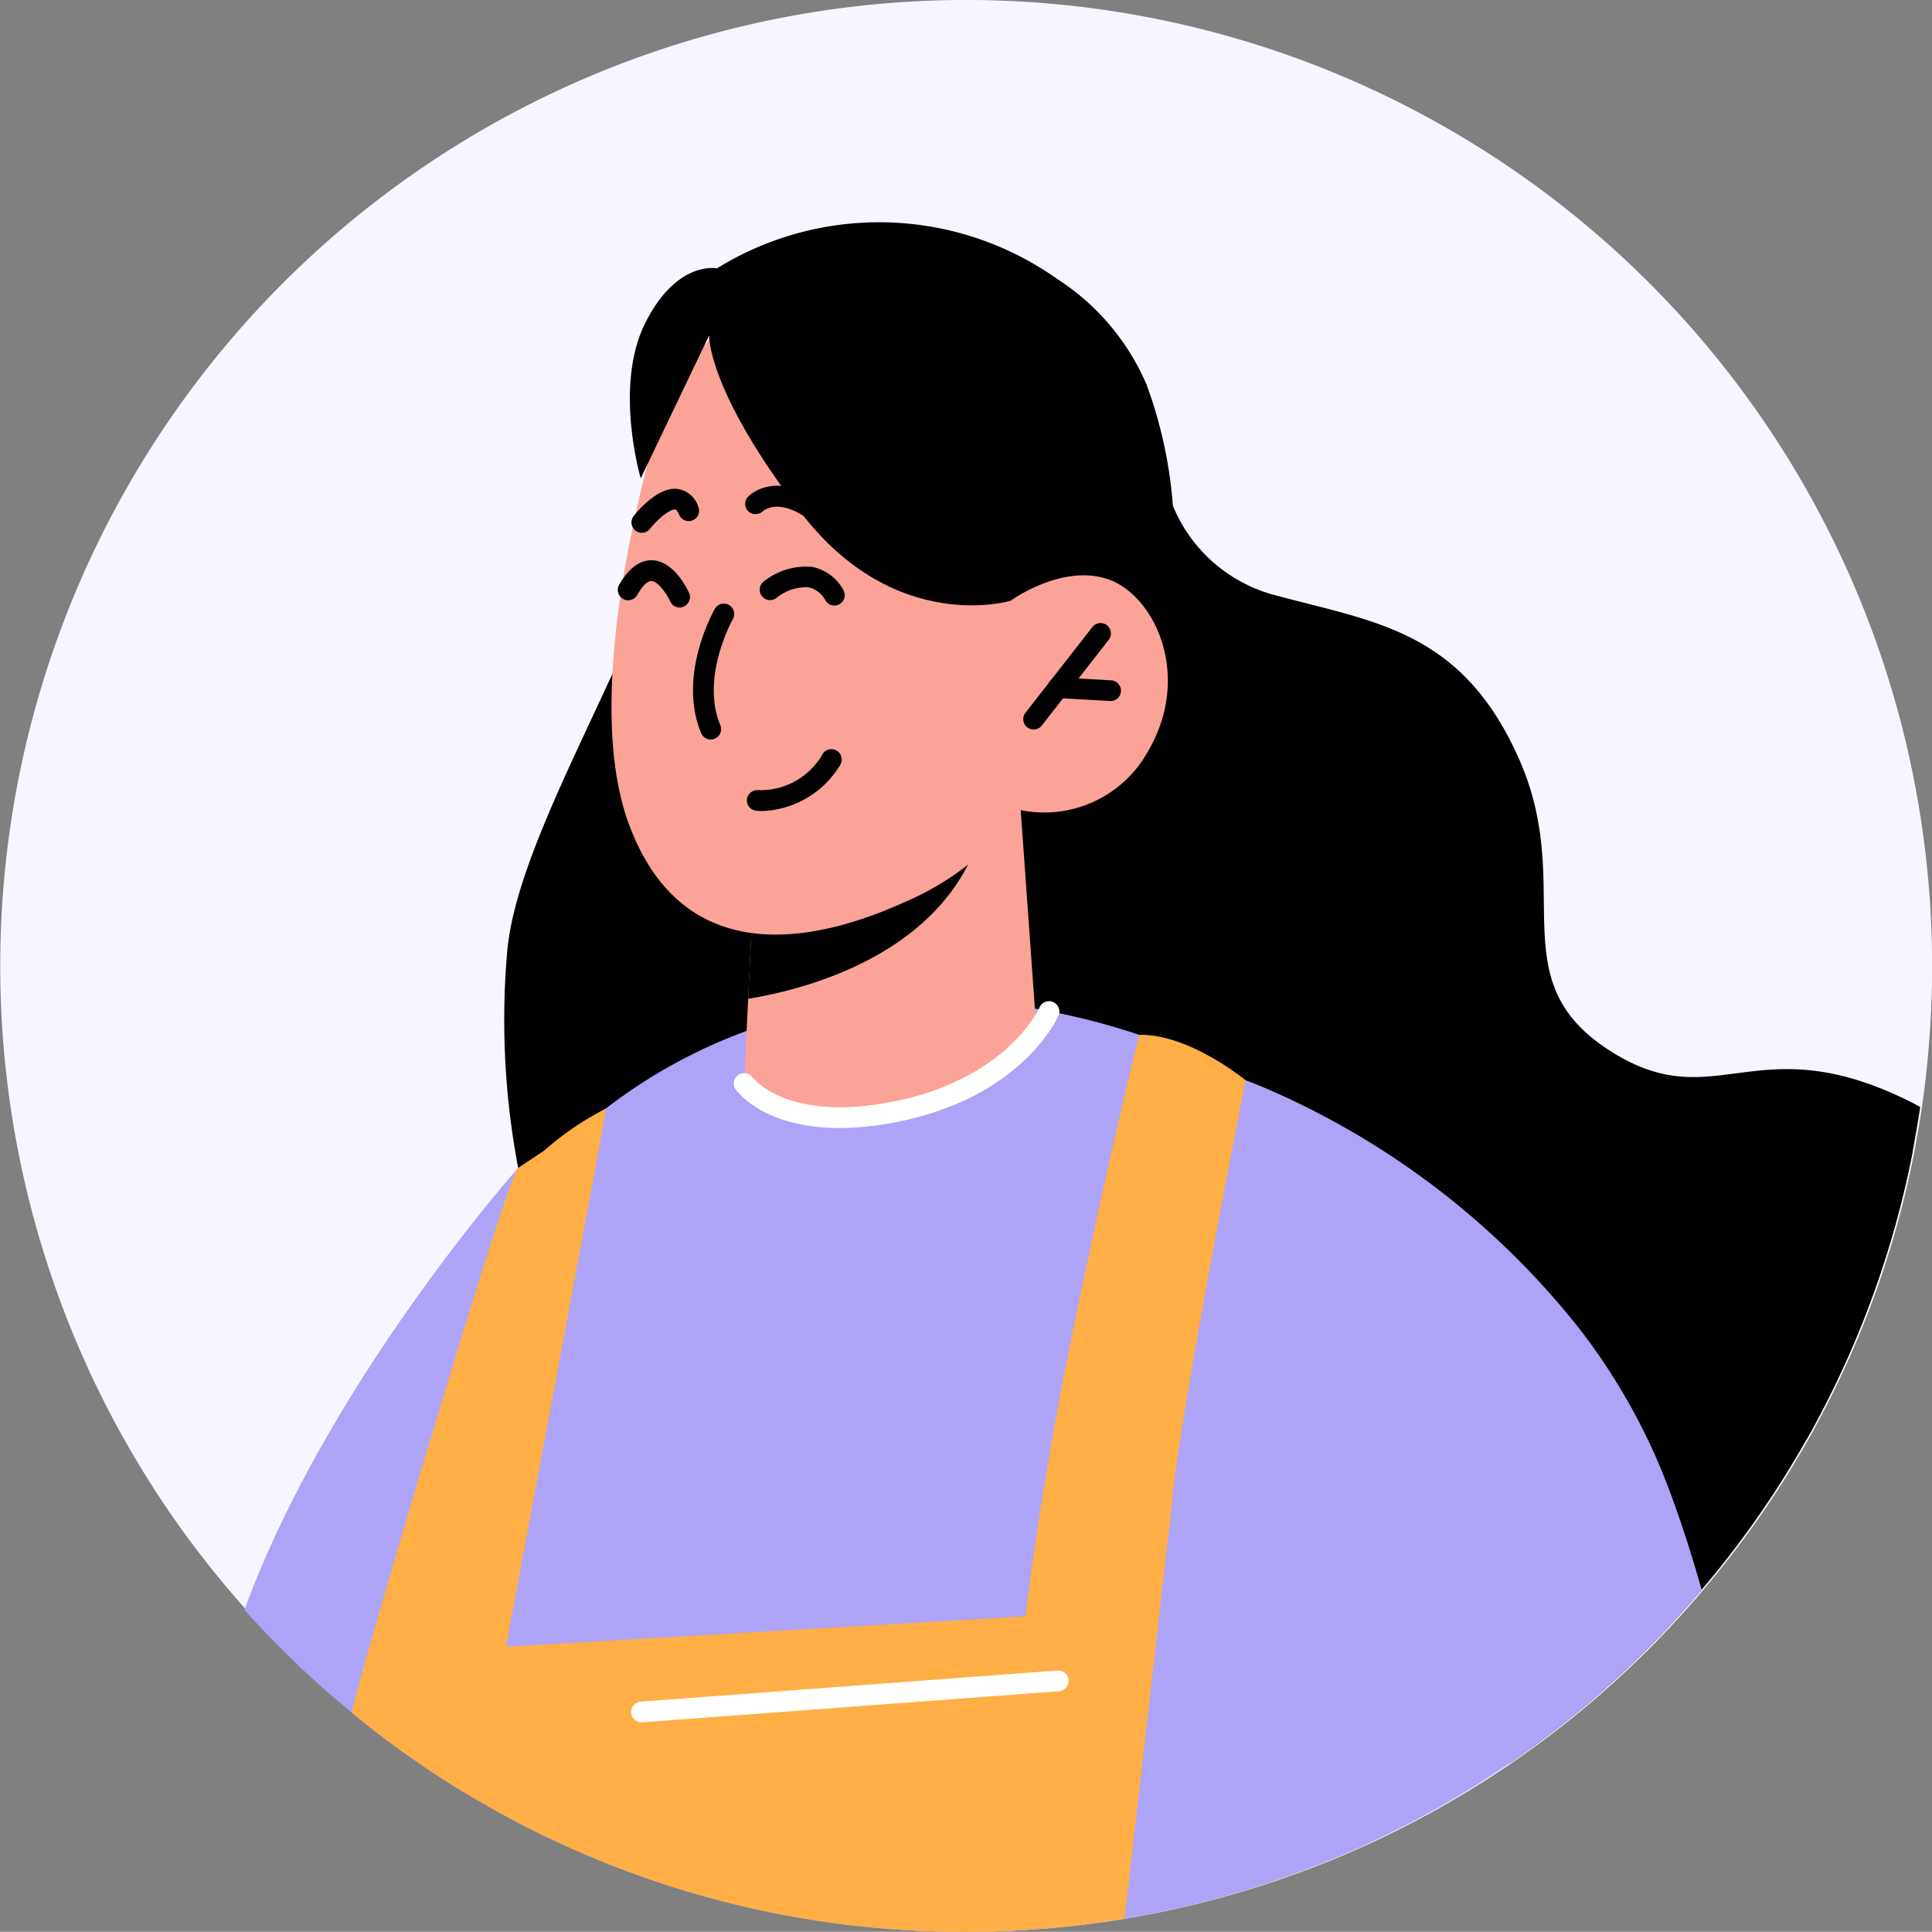 <?xml version="1.0" encoding="UTF-8"?> <svg xmlns="http://www.w3.org/2000/svg" width="93.25" height="93.24" viewBox="0 0 93.25 93.24"><rect x="0" y="0" width="93.25" height="93.24" fill="#808080" stroke="none"/><g id="faq-people-6" transform="translate(-656.445 -274.206)"><g id="Group_56666" data-name="Group 56666"><path id="Path_191947" data-name="Path 191947" d="M749.7,320.826a47.776,47.776,0,0,1-.49,6.81c-.11.74-.24,1.46-.37,2.18a46.263,46.263,0,0,1-10.18,21.12c-.52.62-1.06,1.22-1.61,1.81a46.66,46.66,0,0,1-14.53,10.46,46.791,46.791,0,0,1-11.71,3.6,46.88,46.88,0,0,1-7.73.64,46.351,46.351,0,0,1-23.42-6.3c-1.17-.67-2.3-1.4-3.4-2.18-.11-.08-.23-.16-.34-.24-.78-.56-1.55-1.15-2.29-1.76a1.058,1.058,0,0,1-.12-.1,45.772,45.772,0,0,1-5.18-4.96q-1.485-1.665-2.82-3.47a46.622,46.622,0,1,1,84.19-27.61Z" fill="#f7f5ff"></path></g><g id="Group_56667" data-name="Group 56667"><path id="Path_191948" data-name="Path 191948" d="M681.455,330.576l-5.27,28.31-.01.08c-.11-.08-.23-.16-.34-.24-.78-.56-1.55-1.15-2.29-1.76a1.064,1.064,0,0,1-.12-.1,45.772,45.772,0,0,1-5.18-4.96C672.258,340.9,681.455,330.576,681.455,330.576Z" fill="#ada4f7"></path></g><g id="Group_56669" data-name="Group 56669"><g id="Group_56668" data-name="Group 56668"><path id="Path_191949" data-name="Path 191949" d="M748.755,329.816a46.261,46.261,0,0,1-10.18,21.12c-.52.62-1.06,1.22-1.61,1.81a46.429,46.429,0,0,1-7.68,6.58,50.372,50.372,0,0,1-7.65-1.15c-1.57-.35-3.14-.77-4.7-1.24-1.71-.52-3.4-1.1-5.07-1.72-2.43-.9-4.79-1.9-7.05-2.93a136.038,136.038,0,0,1-20.15-11.48,34.094,34.094,0,0,1-1.63-4.1,44.218,44.218,0,0,1-1.26-4.53c-.04-.17-.08-.35-.11-.52a.41.41,0,0,0-.02-.06c-.06-.33-.13-.67-.19-1.02a38.288,38.288,0,0,1-.53-10.44c.32-3.57,2.7-8.25,5.09-13.43.73-1.62,1.46-3.25,2.13-4.92.45-1.11.87-2.23,1.24-3.36a32.96,32.96,0,0,0,1.57-6.62,14.347,14.347,0,0,0,.15-1.57,19.777,19.777,0,0,0-.05-3.08,14.87,14.87,0,0,1,16.41.51,11.39,11.39,0,0,1,4.31,5.08,21.467,21.467,0,0,1,1.28,5.87c.35,2.78.78,5.21,3.56,6.63,6.31,3.24,12.36,7.06,12.11,13.54s3.35,14.07,8.48,10.48C740.265,327.126,744.935,327.556,748.755,329.816Z"></path></g></g><g id="Group_56670" data-name="Group 56670"><path id="Path_191950" data-name="Path 191950" d="M717.035,365.286a45.345,45.345,0,0,1-6.31,1.52,46.879,46.879,0,0,1-7.73.64,46.352,46.352,0,0,1-23.42-6.3c-1.17-.67-2.3-1.4-3.4-2.18-.11-.08-.23-.16-.34-.24-.78-.56-1.55-1.15-2.29-1.76.19-1.52.41-3.02.65-4.51.02-.13.05-.27.07-.4.26-1.55.56-3.07.89-4.56.01-.07.03-.13.04-.19a50.872,50.872,0,0,1,3.94-11.67,24.947,24.947,0,0,1,2.51-4.04c.1-.13.21-.26.31-.39a16.773,16.773,0,0,1,1.56-1.67c.7-.65,1.4-1.24,2.11-1.79.04-.02.07-.03.08-.05a25.472,25.472,0,0,1,6.77-3.73,27.2,27.2,0,0,1,13.92-1.08c.24.04.47.08.69.13a33.282,33.282,0,0,1,4.35,1.14,28.889,28.889,0,0,1,5.13,2.19l.37,30.59Z" fill="#ada4f7"></path></g><g id="Group_56672" data-name="Group 56672"><g id="Group_56671" data-name="Group 56671"><path id="Path_191951" data-name="Path 191951" d="M749.125,327.636c-.11.74-.24,1.46-.37,2.18a46.354,46.354,0,0,1-5.1,13.84,115.065,115.065,0,0,1-11.12-5.51c-6.12-3.35-11.45-6.67-11.45-6.67l-2.03-4.05-7.96-15.9-2.02-4.04-.63-1.27-1.88-3.74-.37-.74-.19-.39-1.45-2.89,1.29-1.02c.01,0,1.26-1,1.26-1l4.67-3.69a15.1,15.1,0,0,0,1.28,5.87,7.351,7.351,0,0,0,4.76,4.27c4.86,1.34,9.16,1.65,11.95,7.96,2.74,6.18-.92,10.59,4.27,14s7.04-1.2,14.52,2.49Q748.855,327.486,749.125,327.636Z"></path></g></g><g id="Group_56676" data-name="Group 56676"><g id="Group_56675" data-name="Group 56675"><g id="Group_56674" data-name="Group 56674"><g id="Group_56673" data-name="Group 56673"><path id="Path_191952" data-name="Path 191952" d="M705.71,313.3l.759,10.62s-1.7,3.19-7.875,4.138c-4.6.707-6.237-1.566-6.237-1.566l.458-9.373,11.043-3.269Z" fill="#fca397"></path></g></g></g></g><g id="Group_56680" data-name="Group 56680"><g id="Group_56679" data-name="Group 56679"><g id="Group_56678" data-name="Group 56678"><g id="Group_56677" data-name="Group 56677"><path id="Path_191953" data-name="Path 191953" d="M703.858,313.854a3.485,3.485,0,0,1-.236,1.047c-2,5.475-8.413,7.083-11.069,7.513l.262-5.291Z"></path></g></g></g></g><g id="Group_56684" data-name="Group 56684"><g id="Group_56683" data-name="Group 56683"><g id="Group_56682" data-name="Group 56682"><g id="Group_56681" data-name="Group 56681"><path id="Path_191954" data-name="Path 191954" d="M688.719,293.084s-4.623,13.714-1.9,20.955,9.386,5.485,13.307,3.7a13.434,13.434,0,0,0,5.584-4.431,5.725,5.725,0,0,0,6.113-2.782c2.222-3.734.315-7.635-1.924-8.372s-4.669,1.044-4.669,1.044l1.678-4.014S696.75,280.4,688.719,293.084Z" fill="#fca397"></path></g></g></g></g><g id="Group_56688" data-name="Group 56688"><g id="Group_56687" data-name="Group 56687"><g id="Group_56686" data-name="Group 56686"><g id="Group_56685" data-name="Group 56685"><path id="Path_191955" data-name="Path 191955" d="M705.232,303.2s-5.565,1.694-10.119-4.242-4.442-8.564-4.442-8.564l-3.3,6.9s-1.315-4.437.215-7.494,3.465-2.641,3.465-2.641l12.817,1.917,4.266,9.713Z"></path></g></g></g></g><g id="Group_56689" data-name="Group 56689"><path id="Path_191956" data-name="Path 191956" d="M693.24,313.352a2.23,2.23,0,0,1-.322-.02.5.5,0,0,1-.418-.57.511.511,0,0,1,.567-.419,3.446,3.446,0,0,0,3.095-1.763.5.5,0,0,1,.821.572A4.586,4.586,0,0,1,693.24,313.352Z"></path></g><g id="Group_56690" data-name="Group 56690"><path id="Path_191957" data-name="Path 191957" d="M690.749,309.9a.5.5,0,0,1-.462-.308c-1.152-2.776.586-5.866.661-6a.5.5,0,0,1,.869.5c-.017.027-1.568,2.8-.606,5.117a.5.5,0,0,1-.27.653A.48.48,0,0,1,690.749,309.9Z"></path></g><g id="Group_56691" data-name="Group 56691"><path id="Path_191958" data-name="Path 191958" d="M696.716,303.432a.5.5,0,0,1-.426-.238,1.235,1.235,0,0,0-.839-.646,2.313,2.313,0,0,0-1.521.511.5.5,0,0,1-.633-.776,3.275,3.275,0,0,1,2.32-.72,2.2,2.2,0,0,1,1.525,1.106.5.5,0,0,1-.426.763Z"></path></g><g id="Group_56692" data-name="Group 56692"><path id="Path_191959" data-name="Path 191959" d="M689.25,303.529a.5.5,0,0,1-.456-.294c-.183-.4-.6-.97-.9-.984-.213-.007-.448.244-.694.676a.5.5,0,0,1-.869-.5c.465-.811,1.024-1.209,1.611-1.179,1.047.051,1.691,1.417,1.761,1.572a.5.5,0,0,1-.25.66A.488.488,0,0,1,689.25,303.529Z"></path></g><g id="Group_56693" data-name="Group 56693"><path id="Path_191960" data-name="Path 191960" d="M696.063,299.6a.49.49,0,0,1-.318-.115c-1.653-1.358-2.451-.63-2.485-.6a.508.508,0,0,1-.7-.006.5.5,0,0,1-.01-.7c.056-.061,1.438-1.445,3.833.528a.5.5,0,0,1-.317.886Z"></path></g><g id="Group_56694" data-name="Group 56694"><path id="Path_191961" data-name="Path 191961" d="M687.425,299.922a.5.5,0,0,1-.395-.807c.188-.24,1.188-1.442,2.137-1.307a1.24,1.24,0,0,1,.982.858.5.5,0,0,1-.924.383c-.024-.056-.1-.239-.191-.25-.26-.025-.85.464-1.215.93A.5.5,0,0,1,687.425,299.922Z"></path></g><g id="Group_56695" data-name="Group 56695"><path id="Path_191962" data-name="Path 191962" d="M706.334,309.415a.5.5,0,0,1-.394-.808l3.23-4.136a.5.5,0,1,1,.789.615l-3.23,4.137A.5.5,0,0,1,706.334,309.415Z"></path></g><g id="Group_56696" data-name="Group 56696"><path id="Path_191963" data-name="Path 191963" d="M710.035,308.041l-2.544-.144a.5.5,0,0,1-.47-.528.487.487,0,0,1,.527-.471l2.516.144a.5.5,0,0,1-.029,1Z"></path></g><g id="Group_56697" data-name="Group 56697"><path id="Path_191964" data-name="Path 191964" d="M722.435,363.206a46.791,46.791,0,0,1-11.71,3.6,46.879,46.879,0,0,1-7.73.64,46.352,46.352,0,0,1-23.42-6.3c-1.17-.67-2.3-1.4-3.4-2.18-.11-.08-.23-.16-.34-.24-.78-.56-1.55-1.15-2.29-1.76a1.064,1.064,0,0,1-.12-.1c.25-1.5,7.47-25.83,8.03-26.29l1.26-.84a14.278,14.278,0,0,1,2.91-1.99c.04-.02.07-.03.08-.05.03-.01-4.84,25.99-4.84,25.99l23.93-1.4c.02,0,1.15-.07,1.15-.07s.659-5.851,2.19-13.31c1.9-9.266,3.3-14.75,3.3-14.75,2.406-.058,5.13,2.19,5.13,2.19l5.07,31.83Z" fill="#ffaf45"></path></g><g id="Group_56698" data-name="Group 56698"><path id="Path_191965" data-name="Path 191965" d="M738.575,350.936c-.52.62-1.06,1.22-1.61,1.81a46.662,46.662,0,0,1-14.53,10.46,46.791,46.791,0,0,1-11.71,3.6l2.283-19.987c.35-4.32,3.557-20.473,3.557-20.473s.96.34,2.49,1.08a38.919,38.919,0,0,1,13.47,10.72,29.649,29.649,0,0,1,4.53,8.09C737.645,347.826,738.145,349.4,738.575,350.936Z" fill="#ada4f7"></path></g><g id="Group_56699" data-name="Group 56699"><path id="Path_191966" data-name="Path 191966" d="M696.964,328.651c-3.673,0-4.953-1.778-5.018-1.871a.5.5,0,0,1,.82-.572c.031.039,1.706,2.223,6.933,1.138,5.35-1.113,6.865-4.393,6.926-4.531a.5.5,0,0,1,.916.4c-.068.158-1.754,3.887-7.639,5.109A14.392,14.392,0,0,1,696.964,328.651Z" fill="#fff"></path></g><g id="Group_56700" data-name="Group 56700"><path id="Path_191967" data-name="Path 191967" d="M687.424,357.336a.5.5,0,0,1-.036-1l20.095-1.5a.5.5,0,0,1,.074,1l-20.1,1.5Z" fill="#fff"></path></g></g></svg> 